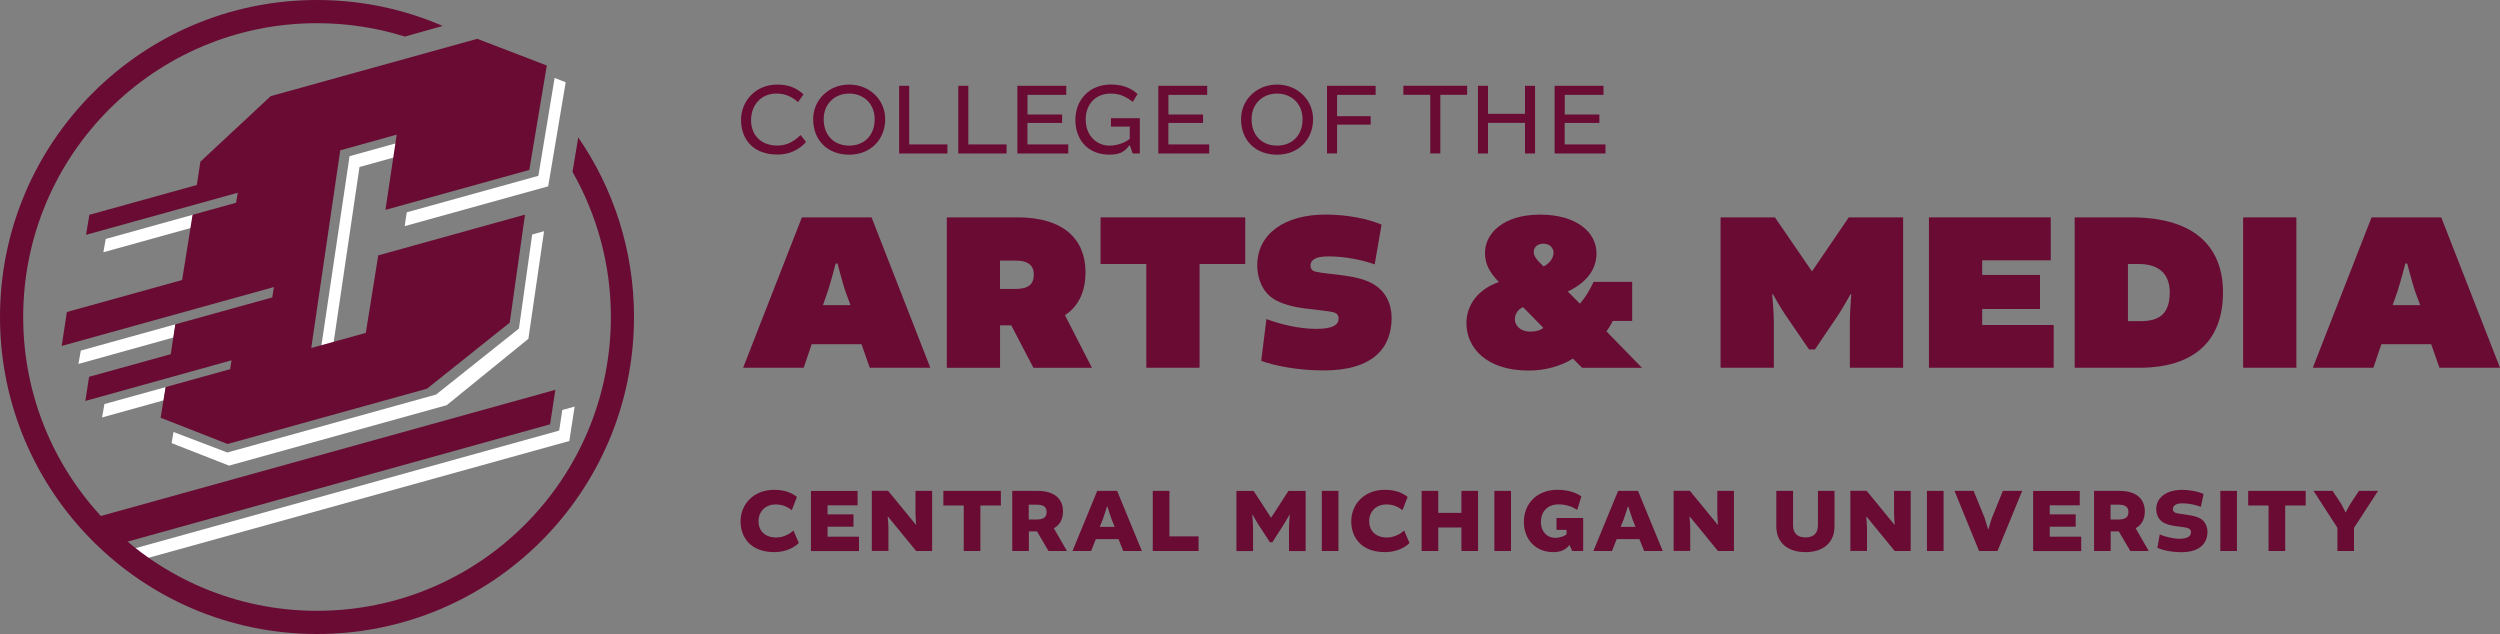 <?xml version="1.0" encoding="UTF-8"?>
<svg id="Lockups" xmlns="http://www.w3.org/2000/svg" width="400" height="101.45" viewBox="0 0 400 101.45">
  <rect x="0" y="0" width="400" height="101.45" fill="#808080" stroke="none"/>
  <defs>
    <style>
      .cls-1 {
        fill: #fff;
      }

      .cls-2 {
        fill: #690b33;
      }
    </style>
  </defs>
  <g>
    <g>
      <path class="cls-2" d="M118.49,83.44c0-2.79,2.09-5.07,5.38-5.07,1.9,0,2.98,.63,3.64,1.13l-.82,2.13c-.69-.56-1.56-.92-2.57-.92-1.73,0-2.76,1.2-2.76,2.69s1.01,2.6,2.82,2.6c1.29,0,2.22-.64,2.78-1.11l.85,1.99c-.51,.53-1.86,1.46-3.92,1.46-3.76,0-5.4-2.34-5.4-4.9Z" />
      <path class="cls-2" d="M132.41,84.26v1.61h5.03v2.3h-7.69v-9.62h7.46v2.3h-4.8v1.45h4.15v1.97h-4.15Z" />
      <path class="cls-2" d="M146.48,78.54h2.66v9.62h-2.56l-4.52-5.53h-.03s.12,1.3,.12,1.97v3.55h-2.66v-9.62h2.6l4.46,5.44h.03s-.1-1.29-.1-1.84v-3.6Z" />
      <path class="cls-2" d="M154.2,80.88h-3.26v-2.34h9.2v2.34h-3.28v7.28h-2.66v-7.28Z" />
      <path class="cls-2" d="M161.95,78.54h4.05c2.81,0,4.08,1.36,4.08,3.29,0,1.13-.44,2.13-1.45,2.68v.04l2.08,3.61h-2.95l-1.84-3.14h-1.3v3.14h-2.66v-9.62Zm3.9,4.58c1.13,0,1.61-.37,1.61-1.2,0-.66-.34-1.17-1.54-1.17h-1.32v2.37h1.24Z" />
      <path class="cls-2" d="M178.74,78.54l3.96,9.62h-2.98l-.76-1.9h-3.63l-.75,1.9h-2.98l3.96-9.62h3.17Zm-2.79,5.76h2.4l-.48-1.18c-.22-.56-.67-2.06-.67-2.06h-.09s-.45,1.49-.67,2.06l-.48,1.18Z" />
      <path class="cls-2" d="M187.11,78.54v7.28h4.66v2.34h-7.33v-9.62h2.66Z" />
      <path class="cls-2" d="M201.38,84c-.25-.38-.98-1.68-.98-1.68h-.04s.13,1.52,.13,2.02v3.83h-2.66v-9.62h2.75l2.78,4.27h.03l2.76-4.27h2.75v9.62h-2.66v-3.83c0-.5,.12-2,.12-2h-.04s-.73,1.29-.98,1.67l-1.77,2.75h-.38l-1.8-2.75Z" />
      <path class="cls-2" d="M214.15,78.54v9.62h-2.66v-9.62h2.66Z" />
      <path class="cls-2" d="M216.2,83.44c0-2.79,2.09-5.07,5.38-5.07,1.9,0,2.98,.63,3.64,1.13l-.82,2.13c-.69-.56-1.56-.92-2.57-.92-1.73,0-2.76,1.2-2.76,2.69s1.01,2.6,2.82,2.6c1.29,0,2.22-.64,2.78-1.11l.85,1.99c-.51,.53-1.86,1.46-3.92,1.46-3.76,0-5.4-2.34-5.4-4.9Z" />
      <path class="cls-2" d="M230.12,78.54v3.52h3.71v-3.52h2.66v9.62h-2.66v-3.76h-3.71v3.76h-2.66v-9.62h2.66Z" />
      <path class="cls-2" d="M241.76,78.54v9.62h-2.66v-9.62h2.66Z" />
      <path class="cls-2" d="M246.54,83.48c0,1.64,1.04,2.57,2.27,2.57,.86,0,1.58-.31,1.84-.58v-.69h-1.61v-1.9h4.27v5.28h-1.75l-.42-.92h-.07c-.61,.8-1.51,1.1-2.54,1.1-2.92,0-4.71-2.11-4.71-4.85,0-2.9,2.09-5.12,5.35-5.12,1.96,0,3.19,.57,3.85,1.05l-.66,2.16c-.7-.45-1.7-.88-2.97-.88-1.84,0-2.84,1.21-2.84,2.78Z" />
      <path class="cls-2" d="M262.08,78.54l3.96,9.62h-2.98l-.76-1.9h-3.63l-.75,1.9h-2.98l3.96-9.62h3.17Zm-2.79,5.76h2.4l-.48-1.18c-.22-.56-.67-2.06-.67-2.06h-.09s-.45,1.49-.67,2.06l-.48,1.18Z" />
      <path class="cls-2" d="M274.77,78.54h2.66v9.62h-2.56l-4.52-5.53h-.03s.12,1.3,.12,1.97v3.55h-2.66v-9.62h2.6l4.46,5.44h.03s-.1-1.29-.1-1.84v-3.6Z" />
      <path class="cls-2" d="M293.52,78.54v5.66c0,2.81-2.02,4.14-4.65,4.14s-4.66-1.33-4.66-4.14v-5.66h2.68v5.51c0,1.21,.64,1.94,1.99,1.94s1.99-.73,1.99-1.94v-5.51h2.66Z" />
      <path class="cls-2" d="M303.05,78.54h2.66v9.62h-2.56l-4.52-5.53h-.03s.12,1.3,.12,1.97v3.55h-2.66v-9.62h2.6l4.46,5.44h.03s-.1-1.29-.1-1.84v-3.6Z" />
      <path class="cls-2" d="M310.97,78.54v9.62h-2.66v-9.62h2.66Z" />
      <path class="cls-2" d="M312.71,78.54h3.07l1.75,4.3c.19,.5,.56,1.84,.56,1.84h.07s.37-1.35,.56-1.84l1.74-4.3h3.09l-3.95,9.62h-2.95l-3.93-9.62Z" />
      <path class="cls-2" d="M327.96,84.26v1.61h5.03v2.3h-7.69v-9.62h7.46v2.3h-4.8v1.45h4.15v1.97h-4.15Z" />
      <path class="cls-2" d="M335.04,78.54h4.05c2.81,0,4.08,1.36,4.08,3.29,0,1.13-.44,2.13-1.45,2.68v.04l2.08,3.61h-2.95l-1.84-3.14h-1.3v3.14h-2.66v-9.62Zm3.9,4.58c1.13,0,1.61-.37,1.61-1.2,0-.66-.34-1.17-1.54-1.17h-1.32v2.37h1.24Z" />
      <path class="cls-2" d="M345.18,87.64l.38-2.13c.76,.32,2,.69,3.19,.69,1.3,0,1.81-.45,1.81-1.05,0-.29-.13-.5-.44-.63-.31-.13-1.02-.22-1.84-.32-.86-.1-1.62-.29-2.15-.6-.82-.48-1.13-1.36-1.13-2.15,0-1.84,1.64-3.07,4.09-3.07,1.36,0,2.6,.26,3.49,.66l-.45,2.05c-.72-.28-1.86-.56-2.92-.56-1.2,0-1.55,.47-1.55,.92,0,.25,.09,.48,.44,.61,.39,.13,1.08,.19,1.83,.31,.83,.12,1.59,.28,2.08,.57,.79,.45,1.18,1.24,1.18,2.18,0,1.81-1.26,3.23-4.14,3.23-1.54,0-2.91-.28-3.88-.7Z" />
      <path class="cls-2" d="M357.91,78.54v9.62h-2.66v-9.62h2.66Z" />
      <path class="cls-2" d="M362.97,80.88h-3.26v-2.34h9.2v2.34h-3.28v7.28h-2.66v-7.28Z" />
      <path class="cls-2" d="M376.65,88.16h-2.66v-3.7l-3.82-5.92h3.04l1.4,2.11c.13,.22,.67,1.33,.67,1.33h.04s.58-1.11,.72-1.33l1.39-2.11h3.06l-3.85,5.92v3.7Z" />
    </g>
    <g>
      <path class="cls-2" d="M139.45,34.78l9.4,24.06h-9.69l-1.32-3.77h-7.97l-1.28,3.77h-9.69l9.4-24.06h11.15Zm-7.79,14.04h4.42l-.84-2.27c-.44-1.32-1.24-4.39-1.24-4.39h-.29s-.8,3.03-1.24,4.39l-.8,2.27Z" />
      <path class="cls-2" d="M151.48,34.78h11.34c7.42,0,10.86,3.55,10.86,8.78,0,3-1.06,5.41-3.25,6.84v.11l4.28,8.34h-9.36l-3.55-6.8h-1.79v6.8h-8.52v-24.06Zm10.97,11.45c2.08,0,2.96-.73,2.96-2.3,0-1.21-.62-2.23-2.89-2.23h-2.52v4.53h2.45Z" />
      <path class="cls-2" d="M183.4,42.24h-7.31v-7.46h23.15v7.46h-7.31v16.6h-8.52v-16.6Z" />
      <path class="cls-2" d="M201.79,57.74l.84-6.69c1.9,.73,5.05,1.57,7.97,1.57,2.71,0,3.58-.69,3.58-1.65,0-.51-.22-.84-.88-1.02-.66-.18-2.49-.33-4.42-.59-1.9-.22-3.84-.73-5.05-1.5-1.94-1.21-2.67-3.47-2.67-5.41,0-5.01,4.35-8.12,10.93-8.12,3.4,0,6.73,.66,8.96,1.61l-1.1,6.36c-1.83-.66-4.64-1.28-7.42-1.28-2.23,0-2.85,.69-2.85,1.46,0,.44,.18,.84,.84,.99,1.06,.26,2.89,.37,4.57,.62,1.9,.26,3.58,.69,4.75,1.43,1.86,1.13,2.82,3.11,2.82,5.34,0,4.72-2.89,8.41-10.86,8.41-3.84,0-7.64-.66-10.02-1.54Z" />
      <path class="cls-2" d="M234.63,51.71c0-2.89,1.83-5.41,5.16-6.58v-.04c-1.57-1.61-2.19-2.96-2.19-4.64,0-3.07,2.89-6.11,8.81-6.11s9.03,2.89,9.03,6.18c0,2.45-1.43,4.61-4.57,6.11v.04l1.9,1.9h.04c.88-1.02,1.61-2.27,2.16-3.47h6.18v6.25h-3.11c-.26,.55-.66,1.21-.99,1.65v.04l5.67,5.81h-9.58l-1.46-1.46h-.04c-1.86,1.17-4.39,1.9-7.06,1.9-6.76,0-9.95-3.66-9.95-7.57Zm12.29,.77v-.04l-3.22-3.29h-.04c-.91,.44-1.28,1.17-1.28,1.97,0,.88,.8,1.94,2.49,1.94,.88,0,1.72-.26,2.05-.59Zm.11-9.87c.8-.44,1.54-1.21,1.54-2.19,0-.62-.51-1.43-1.61-1.43s-1.57,.69-1.57,1.32c0,.44,.22,.95,.91,1.65l.66,.66h.07Z" />
      <path class="cls-2" d="M285.67,50.39c-.66-.91-2.01-3.33-2.01-3.33l-.11,.04s.26,2.96,.26,4.21v7.53h-8.52v-24.06h8.7l5.89,8.59h.07l5.85-8.59h8.7v24.06h-8.52v-7.53c0-1.24,.22-4.21,.22-4.21l-.11-.04s-1.35,2.41-1.97,3.33l-3.73,5.52h-.95l-3.77-5.52Z" />
      <path class="cls-2" d="M317.15,49.44v2.56h11.44v6.84h-19.96v-24.06h19.49v6.87h-10.97v2.34h9.25v5.45h-9.25Z" />
      <path class="cls-2" d="M341.02,34.78c10.68,0,14.66,5.23,14.66,11.99,0,8.04-4.94,12.07-13.38,12.07h-10.35v-24.06h9.07Zm-.55,16.6h2.12c3.11,0,4.57-1.39,4.57-4.61,0-2.49-1.28-4.53-4.97-4.53h-1.72v9.14Z" />
      <path class="cls-2" d="M367.42,34.78v24.06h-8.52v-24.06h8.52Z" />
      <path class="cls-2" d="M390.6,34.78l9.4,24.06h-9.69l-1.32-3.77h-7.97l-1.28,3.77h-9.69l9.4-24.06h11.15Zm-7.79,14.04h4.42l-.84-2.27c-.44-1.32-1.24-4.39-1.24-4.39h-.29s-.8,3.03-1.24,4.39l-.8,2.27Z" />
    </g>
    <g>
      <path class="cls-2" d="M118.56,19.24c0-3.14,2.39-5.71,5.79-5.71,2.35,0,3.42,.89,4.21,1.56l-.87,1.25c-.97-.86-2.04-1.37-3.44-1.37-2.55,0-4.08,1.89-4.08,4.26s1.56,4.06,4.21,4.06c1.84,0,2.95-.97,3.72-1.68l.86,1.1c-.61,.72-2.07,2.02-4.57,2.02-3.9,0-5.82-2.47-5.82-5.51Z" />
      <path class="cls-2" d="M141.63,19.07c0,3.26-2.35,5.68-5.76,5.68s-5.76-2.25-5.76-5.68c0-3.14,2.53-5.54,5.76-5.54s5.76,2.4,5.76,5.54Zm-9.84,0c0,2.7,1.78,4.23,4.08,4.23s4.08-1.53,4.08-4.23c0-2.45-1.76-4.1-4.08-4.1s-4.08,1.65-4.08,4.1Z" />
      <path class="cls-2" d="M145.47,13.73v9.38h6.12v1.45h-7.73V13.73h1.61Z" />
      <path class="cls-2" d="M154.93,13.73v9.38h6.12v1.45h-7.73V13.73h1.61Z" />
      <path class="cls-2" d="M164.39,19.67v3.44h6.53v1.45h-8.14V13.73h7.82v1.45h-6.2v3.14h5.54v1.35h-5.54Z" />
      <path class="cls-2" d="M173.72,19.2c0,2.53,1.79,4.1,3.78,4.1,1.51,0,2.8-.66,3.26-1.1v-1.94h-3.01v-1.35h4.62v5.64h-1.14l-.44-1.27h-.12c-.81,1.17-1.79,1.46-3.18,1.46-3.49,0-5.43-2.45-5.43-5.54,0-3.31,2.32-5.68,5.69-5.68,2.25,0,3.49,.82,4.26,1.53l-.77,1.25c-1.05-.81-2.04-1.33-3.49-1.33-2.57,0-4.05,1.79-4.05,4.23Z" />
      <path class="cls-2" d="M186.94,19.67v3.44h6.53v1.45h-8.14V13.73h7.82v1.45h-6.2v3.14h5.54v1.35h-5.54Z" />
      <path class="cls-2" d="M210.09,19.07c0,3.26-2.35,5.68-5.76,5.68s-5.76-2.25-5.76-5.68c0-3.14,2.53-5.54,5.76-5.54s5.76,2.4,5.76,5.54Zm-9.84,0c0,2.7,1.78,4.23,4.08,4.23s4.08-1.53,4.08-4.23c0-2.45-1.76-4.1-4.08-4.1s-4.08,1.65-4.08,4.1Z" />
      <path class="cls-2" d="M213.93,19.93v4.62h-1.61V13.73h7.78v1.45h-6.17v3.41h5.38v1.35h-5.38Z" />
      <path class="cls-2" d="M228.83,15.17h-4.29v-1.45h10.2v1.45h-4.29v9.38h-1.61V15.17Z" />
      <path class="cls-2" d="M238.08,13.73v4.48h5.92v-4.48h1.61v10.83h-1.61v-4.9h-5.92v4.9h-1.61V13.73h1.61Z" />
      <path class="cls-2" d="M250.35,19.67v3.44h6.53v1.45h-8.14V13.73h7.82v1.45h-6.2v3.14h5.54v1.35h-5.54Z" />
    </g>
  </g>
  <g>
    <path class="cls-2" d="M15.51,82.73l.62,.8c.98,1.13,2.02,2.22,3.11,3.24,.05,.03,.09,.06,.14,.09,.03,.02,.06,.04,.09,.06l68.54-19.03,.85-5.52L15.51,82.73Z" />
    <polygon class="cls-1" points="55.93 24.99 65.18 22.42 64.98 24.65 57.52 26.72 53.25 55.66 51.27 56.33 55.93 24.99" />
    <polygon class="cls-1" points="64.75 36.18 87.71 29.81 90.51 13.16 88.74 12.47 86.14 28.13 65.08 33.97 64.75 36.18" />
    <polygon class="cls-1" points="85.15 37.52 87.05 36.99 84.54 54.21 71.47 64.83 36.65 74.5 27.46 70.9 27.76 69.12 36.37 72.4 69.77 63.13 83.03 52.57 85.15 37.52" />
    <polygon class="cls-1" points="12.93 56.09 12.55 58.23 27.75 54 28.07 51.89 12.93 56.09" />
    <polygon class="cls-1" points="16.71 64.65 16.33 66.79 26.19 64.05 26.53 61.93 16.71 64.65" />
    <path class="cls-1" d="M89.97,65.59l-.5,3.3L20.99,87.9c.67,.47,1.29,1,1.83,1.61l68.27-18.95,.85-5.51-1.97,.55Z" />
    <polygon class="cls-1" points="16.92 38.23 16.54 40.36 30.55 36.47 30.89 34.35 16.92 38.23" />
    <polygon class="cls-2" points="26.5 61.93 36.82 59.07 37.04 57.65 13.66 64.15 14.25 60.29 27.32 56.67 28.05 51.89 43.56 47.59 43.82 45.93 9.87 55.35 10.7 49.92 29.14 44.8 30.81 34.37 37.77 32.44 38.04 30.84 13.77 37.57 14.3 34.37 31.49 29.6 32.06 25.87 43.31 15.38 76.36 6.21 87.49 10.48 84.69 27.19 61.67 33.58 63.47 21.54 54.44 24.05 49.8 55.68 58.53 53.26 60.52 40.86 84 34.34 81.56 51.62 68.32 62.19 36.42 71.04 25.7 66.84 26.5 61.93" />
    <path class="cls-2" d="M92.52,21.99l-.92,5.51c3.9,6.85,6.14,14.77,6.14,23.22,0,25.97-21.05,47.01-47.01,47.01S3.71,76.69,3.71,50.72,24.76,3.71,50.72,3.71c4.9,0,9.62,.75,14.06,2.14l6.05-1.7C64.67,1.48,57.87,0,50.72,0,22.71,0,0,22.71,0,50.72s22.71,50.72,50.72,50.72,50.72-22.71,50.72-50.72c0-10.67-3.3-20.57-8.92-28.73Z" />
  </g>
</svg>